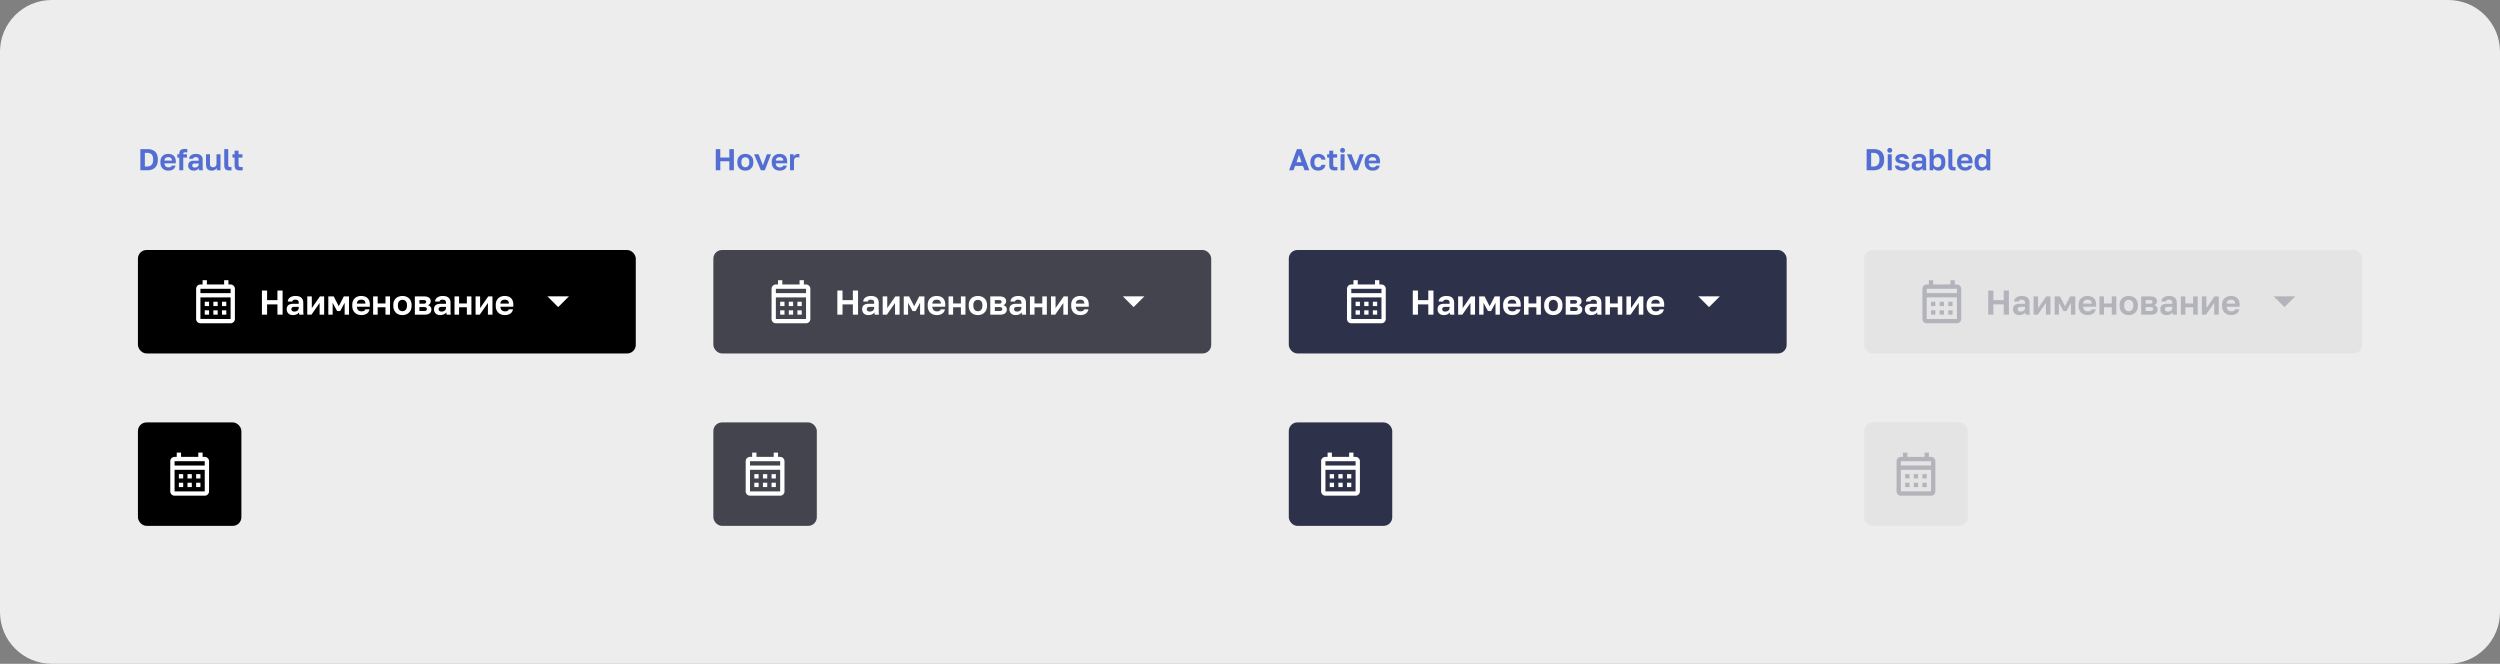 <?xml version="1.0" encoding="UTF-8"?> <svg xmlns="http://www.w3.org/2000/svg" width="1160" height="308" fill="none"><rect width="100%" height="100%" fill="#808080" stroke="none"/><path d="M0 24C0 10.745 10.745 0 24 0h1112c13.25 0 24 10.745 24 24v260c0 13.255-10.75 24-24 24H24c-13.255 0-24-10.745-24-24V24Z" fill="#EDEDED"></path><path d="M65.12 69.2h3.43c.737 0 1.395.103 1.974.308.579.196 1.069.49 1.47.882s.71.882.924 1.47c.215.588.322 1.265.322 2.03v.28c0 .784-.112 1.48-.336 2.086a3.945 3.945 0 0 1-.952 1.512c-.41.401-.915.71-1.512.924-.597.205-1.274.308-2.03.308h-3.29v-9.8Zm3.15 8.064a3.62 3.62 0 0 0 1.064-.154c.336-.112.63-.29.882-.532.261-.243.467-.56.616-.952.15-.392.224-.877.224-1.456v-.28c0-.541-.07-.999-.21-1.372-.14-.383-.331-.69-.574-.924a2.028 2.028 0 0 0-.84-.504 3.3 3.3 0 0 0-1.022-.154h-1.19v6.328h1.05Zm9.87 1.904c-.505 0-.985-.075-1.442-.224a3.399 3.399 0 0 1-1.176-.7 3.38 3.38 0 0 1-.799-1.19c-.195-.485-.293-1.05-.293-1.694v-.28c0-.616.093-1.153.28-1.61.186-.457.443-.835.77-1.134a3.133 3.133 0 0 1 1.133-.686c.43-.159.892-.238 1.386-.238 1.167 0 2.054.308 2.66.924.607.616.91 1.507.91 2.674v.784h-5.25c.01.327.066.611.168.854.103.233.239.425.407.574.167.15.359.261.573.336.225.065.448.098.672.098.477 0 .836-.07 1.079-.21.242-.14.415-.345.517-.616h1.695c-.15.775-.519 1.358-1.107 1.75-.587.392-1.316.588-2.183.588Zm-.07-6.244c-.215 0-.43.028-.644.084a1.567 1.567 0 0 0-.547.266 1.38 1.38 0 0 0-.392.49 1.774 1.774 0 0 0-.167.742h3.458a2.013 2.013 0 0 0-.154-.77 1.15 1.15 0 0 0-.364-.49 1.28 1.28 0 0 0-.532-.252 2.962 2.962 0 0 0-.658-.07Zm5.114.196h-.91v-1.54h.91v-.28c0-.71.196-1.25.588-1.624.401-.373 1.092-.56 2.072-.56.14 0 .313.005.518.014.215 0 .392.01.532.028v1.568a3.505 3.505 0 0 0-.462-.028 7.678 7.678 0 0 0-.448-.014c-.355 0-.602.06-.742.182-.14.121-.21.313-.21.574v.14h1.722v1.54h-1.722V79h-1.848v-5.88Zm6.646 6.048c-.402 0-.756-.056-1.064-.168a2.38 2.38 0 0 1-.784-.49 2.189 2.189 0 0 1-.49-.742 2.576 2.576 0 0 1-.168-.938c0-1.493.886-2.24 2.66-2.24h2.212v-.35c0-.485-.112-.826-.336-1.022-.215-.196-.56-.294-1.036-.294-.42 0-.724.075-.91.224a.771.771 0 0 0-.322.532h-1.848c.018-.317.098-.616.238-.896.149-.28.354-.518.616-.714.27-.205.597-.364.98-.476a4.355 4.355 0 0 1 1.316-.182c.476 0 .905.051 1.288.154.392.103.723.27.994.504.28.224.494.518.644.882.149.364.224.803.224 1.316v2.842c0 .392.004.737.014 1.036.018.29.046.574.084.854H92.42a5.697 5.697 0 0 1-.07-.462v-.49c-.206.299-.518.56-.938.784-.411.224-.938.336-1.582.336Zm.574-1.428c.224 0 .443-.028.658-.084.214-.065.406-.159.574-.28.168-.13.303-.294.406-.49.102-.196.154-.425.154-.686v-.35h-1.862c-.355 0-.635.084-.84.252-.196.159-.294.378-.294.658 0 .299.102.537.308.714.205.177.504.266.896.266Zm7.8 1.428c-.868 0-1.52-.243-1.96-.728-.438-.495-.658-1.255-.658-2.282V71.58h1.848v4.326c0 .56.108.985.322 1.274.224.28.598.42 1.12.42.28 0 .518-.047.714-.14a1.49 1.49 0 0 0 .49-.364c.131-.159.224-.34.28-.546a2.09 2.09 0 0 0 .098-.644V71.58h1.848V79h-1.708v-1.092c-.177.336-.462.63-.854.882-.382.252-.896.378-1.54.378Zm8.299-.084c-.43 0-.798-.037-1.106-.112a1.763 1.763 0 0 1-.77-.42 1.769 1.769 0 0 1-.434-.784c-.094-.336-.14-.751-.14-1.246V69.2h1.848v7.098c0 .476.07.798.21.966.14.168.41.252.812.252h.266l.224-.028v1.554c-.075.019-.21.028-.406.028-.196.01-.364.014-.504.014Zm4.865 0c-.878 0-1.517-.187-1.918-.56-.402-.383-.602-1.017-.602-1.904v-3.5h-.98v-1.54h.98V69.9h1.848v1.68h1.792v1.54h-1.792v3.22c0 .42.074.723.224.91.158.177.448.266.868.266.28 0 .56-.014.84-.042v1.54a9.803 9.803 0 0 1-.56.042c-.187.019-.42.028-.7.028Z" fill="#526ED3"></path><rect x="64" y="116" width="231" height="48" rx="4" fill="#000"></rect><path d="M107 132h-1v-2h-2v2h-8v-2h-2v2h-1c-1.11 0-1.99.9-1.99 2L91 148a2 2 0 0 0 2 2h14c1.1 0 2-.9 2-2v-14c0-1.1-.9-2-2-2Zm0 16H93v-10h14v10Zm0-12H93v-2h14v2Zm-10 6h-2v-2h2v2Zm4 0h-2v-2h2v2Zm4 0h-2v-2h2v2Zm-8 4h-2v-2h2v2Zm4 0h-2v-2h2v2Zm4 0h-2v-2h2v2ZM121.53 134.8h2.4v4.448h4.8V134.8h2.4V146h-2.4v-4.768h-4.8V146h-2.4v-11.2Zm14.38 11.392c-.458 0-.864-.064-1.216-.192a2.729 2.729 0 0 1-.896-.56 2.503 2.503 0 0 1-.56-.848 2.945 2.945 0 0 1-.192-1.072c0-1.707 1.014-2.56 3.04-2.56h2.528v-.4c0-.555-.128-.944-.384-1.168-.245-.224-.64-.336-1.184-.336-.48 0-.826.085-1.04.256a.884.884 0 0 0-.368.608h-2.112c.022-.363.112-.704.272-1.024.171-.32.406-.592.704-.816.31-.235.683-.416 1.12-.544a4.97 4.97 0 0 1 1.504-.208c.544 0 1.035.059 1.472.176.448.117.827.309 1.136.576.32.256.566.592.736 1.008.171.416.256.917.256 1.504v3.248c0 .448.006.843.016 1.184.022.331.054.656.096.976h-1.968a7.117 7.117 0 0 1-.08-.528v-.56c-.234.341-.592.64-1.072.896-.469.256-1.072.384-1.808.384Zm.656-1.632c.256 0 .507-.032.752-.096.246-.075.464-.181.656-.32a1.69 1.69 0 0 0 .464-.56c.118-.224.176-.485.176-.784v-.4h-2.128c-.405 0-.725.096-.96.288-.224.181-.336.432-.336.752 0 .341.118.613.352.816.235.203.576.304 1.024.304Zm6.003-7.04h2.112v5.44l3.776-5.44h1.952V146h-2.112v-5.44l-3.776 5.44h-1.952v-8.48Zm9.766 0h2.496l2.352 4.576 2.352-4.576h2.4V146h-2.016v-5.52l-2.064 3.84h-1.44l-2.064-3.84V146h-2.016v-8.48Zm15.356 8.672a5.263 5.263 0 0 1-1.648-.256 3.878 3.878 0 0 1-1.344-.8 3.865 3.865 0 0 1-.912-1.36c-.224-.555-.336-1.2-.336-1.936v-.32c0-.704.106-1.317.32-1.84.213-.523.506-.955.88-1.296a3.582 3.582 0 0 1 1.296-.784 4.536 4.536 0 0 1 1.584-.272c1.333 0 2.346.352 3.04 1.056.693.704 1.04 1.723 1.04 3.056v.896h-6c.01.373.074.699.192.976.117.267.272.485.464.656.192.171.41.299.656.384.256.075.512.112.768.112.544 0 .954-.08 1.232-.24.277-.16.474-.395.592-.704h1.936c-.171.885-.592 1.552-1.264 2-.672.448-1.504.672-2.496.672Zm-.08-7.136a2.9 2.9 0 0 0-.736.096 1.78 1.78 0 0 0-.624.304 1.567 1.567 0 0 0-.448.56 2.008 2.008 0 0 0-.192.848h3.952c-.011-.352-.07-.645-.176-.88a1.315 1.315 0 0 0-.416-.56 1.46 1.46 0 0 0-.608-.288 3.414 3.414 0 0 0-.752-.08Zm5.521-1.536h2.112v3.28h3.616v-3.28h2.112V146h-2.112v-3.44h-3.616V146h-2.112v-8.48Zm13.606 8.672a5.263 5.263 0 0 1-1.648-.256 3.753 3.753 0 0 1-1.344-.816 3.865 3.865 0 0 1-.912-1.36c-.224-.544-.336-1.184-.336-1.92v-.32c0-.693.112-1.301.336-1.824.224-.523.528-.96.912-1.312a3.695 3.695 0 0 1 1.344-.784 4.998 4.998 0 0 1 1.648-.272c.576 0 1.12.091 1.632.272.512.171.96.432 1.344.784.394.352.704.789.928 1.312.224.523.335 1.131.335 1.824v.32c0 .725-.111 1.36-.335 1.904a3.77 3.77 0 0 1-.928 1.36 3.753 3.753 0 0 1-1.344.816 4.86 4.86 0 0 1-1.632.272Zm0-1.792c.597 0 1.093-.213 1.488-.64.405-.427.608-1.067.608-1.92v-.32c0-.779-.203-1.371-.608-1.776-.395-.416-.891-.624-1.488-.624-.608 0-1.11.208-1.504.624-.395.405-.592.997-.592 1.776v.32c0 .864.197 1.509.592 1.936.394.416.896.624 1.504.624Zm5.753-6.88h4.256c.544 0 1.008.059 1.392.176.395.107.72.261.976.464s.443.443.56.72c.118.277.176.581.176.912 0 .395-.122.768-.368 1.12-.234.341-.56.571-.976.688.523.128.928.373 1.216.736.299.352.448.768.448 1.248 0 .736-.256 1.323-.768 1.76-.512.437-1.29.656-2.336.656h-4.576v-8.48Zm4.16 6.784c.48 0 .832-.069 1.056-.208.235-.149.352-.384.352-.704 0-.32-.112-.549-.336-.688-.213-.149-.57-.224-1.072-.224h-2.048v1.824h2.048Zm-.208-3.392c.491 0 .827-.069 1.008-.208.192-.139.288-.352.288-.64 0-.277-.096-.485-.288-.624-.192-.149-.528-.224-1.008-.224h-1.84v1.696h1.84Zm7.795 5.28c-.458 0-.864-.064-1.216-.192a2.729 2.729 0 0 1-.896-.56 2.503 2.503 0 0 1-.56-.848 2.945 2.945 0 0 1-.192-1.072c0-1.707 1.014-2.56 3.04-2.56h2.528v-.4c0-.555-.128-.944-.384-1.168-.245-.224-.64-.336-1.184-.336-.48 0-.826.085-1.04.256a.884.884 0 0 0-.368.608h-2.112c.022-.363.112-.704.272-1.024.171-.32.406-.592.704-.816.31-.235.683-.416 1.12-.544a4.97 4.97 0 0 1 1.504-.208c.544 0 1.035.059 1.472.176.448.117.827.309 1.136.576.32.256.566.592.736 1.008.171.416.256.917.256 1.504v3.248c0 .448.006.843.016 1.184.022.331.054.656.096.976h-1.968a7.117 7.117 0 0 1-.08-.528v-.56c-.234.341-.592.64-1.072.896-.469.256-1.072.384-1.808.384Zm.656-1.632c.256 0 .507-.032.752-.096.246-.075.464-.181.656-.32a1.69 1.69 0 0 0 .464-.56c.118-.224.176-.485.176-.784v-.4h-2.128c-.405 0-.725.096-.96.288-.224.181-.336.432-.336.752 0 .341.118.613.352.816.235.203.576.304 1.024.304Zm6.004-7.04h2.112v3.28h3.616v-3.28h2.112V146h-2.112v-3.44h-3.616V146h-2.112v-8.48Zm9.765 0h2.112v5.44l3.776-5.44h1.952V146h-2.112v-5.44l-3.776 5.44h-1.952v-8.48Zm13.606 8.672a5.263 5.263 0 0 1-1.648-.256 3.878 3.878 0 0 1-1.344-.8 3.865 3.865 0 0 1-.912-1.36c-.224-.555-.336-1.2-.336-1.936v-.32c0-.704.106-1.317.32-1.84.213-.523.506-.955.88-1.296a3.582 3.582 0 0 1 1.296-.784 4.536 4.536 0 0 1 1.584-.272c1.333 0 2.346.352 3.04 1.056.693.704 1.04 1.723 1.04 3.056v.896h-6c.01.373.074.699.192.976.117.267.272.485.464.656.192.171.41.299.656.384.256.075.512.112.768.112.544 0 .954-.08 1.232-.24.277-.16.474-.395.592-.704h1.936c-.171.885-.592 1.552-1.264 2-.672.448-1.504.672-2.496.672Zm-.08-7.136a2.9 2.9 0 0 0-.736.096 1.78 1.78 0 0 0-.624.304 1.567 1.567 0 0 0-.448.56 2.008 2.008 0 0 0-.192.848h3.952c-.011-.352-.07-.645-.176-.88a1.315 1.315 0 0 0-.416-.56 1.46 1.46 0 0 0-.608-.288 3.414 3.414 0 0 0-.752-.08ZM254 137.5l5 5 5-5h-10Z" fill="#fff"></path><rect x="64" y="196" width="48" height="48" rx="4" fill="#000"></rect><path d="M95 212h-1v-2h-2v2h-8v-2h-2v2h-1c-1.11 0-1.99.9-1.99 2L79 228a2 2 0 0 0 2 2h14c1.1 0 2-.9 2-2v-14c0-1.1-.9-2-2-2Zm0 16H81v-10h14v10Zm0-12H81v-2h14v2Zm-10 6h-2v-2h2v2Zm4 0h-2v-2h2v2Zm4 0h-2v-2h2v2Zm-8 4h-2v-2h2v2Zm4 0h-2v-2h2v2Zm4 0h-2v-2h2v2Z" fill="#fff"></path><path d="M332.12 69.2h2.1v3.892h4.2V69.2h2.1V79h-2.1v-4.172h-4.2V79h-2.1v-9.8Zm13.717 9.968c-.504 0-.985-.075-1.442-.224a3.293 3.293 0 0 1-1.176-.714 3.38 3.38 0 0 1-.798-1.19c-.196-.476-.294-1.036-.294-1.68v-.28c0-.607.098-1.139.294-1.596a3.29 3.29 0 0 1 .798-1.148 3.229 3.229 0 0 1 1.176-.686 4.366 4.366 0 0 1 1.442-.238c.504 0 .98.08 1.428.238.448.15.84.378 1.176.686.345.308.616.69.812 1.148.196.457.294.99.294 1.596v.28c0 .635-.098 1.19-.294 1.666a3.293 3.293 0 0 1-.812 1.19 3.293 3.293 0 0 1-1.176.714 4.245 4.245 0 0 1-1.428.238Zm0-1.568a1.7 1.7 0 0 0 1.302-.56c.354-.373.532-.933.532-1.68v-.28c0-.681-.178-1.2-.532-1.554a1.721 1.721 0 0 0-1.302-.546c-.532 0-.971.182-1.316.546-.346.355-.518.873-.518 1.554v.28c0 .756.172 1.32.518 1.694.345.364.784.546 1.316.546Zm4.061-6.02h2.072l2.016 5.11 1.848-5.11h1.904L354.882 79h-1.848l-3.136-7.42Zm11.907 7.588a4.62 4.62 0 0 1-1.442-.224 3.399 3.399 0 0 1-1.176-.7 3.38 3.38 0 0 1-.798-1.19c-.196-.485-.294-1.05-.294-1.694v-.28c0-.616.094-1.153.28-1.61.187-.457.444-.835.77-1.134a3.14 3.14 0 0 1 1.134-.686c.43-.159.892-.238 1.386-.238 1.167 0 2.054.308 2.66.924.607.616.91 1.507.91 2.674v.784h-5.25c.01.327.066.611.168.854.103.233.238.425.406.574.168.15.36.261.574.336.224.065.448.098.672.098.476 0 .836-.07 1.078-.21a1.16 1.16 0 0 0 .518-.616h1.694c-.149.775-.518 1.358-1.106 1.75-.588.392-1.316.588-2.184.588Zm-.07-6.244c-.214 0-.429.028-.644.084a1.574 1.574 0 0 0-.546.266 1.392 1.392 0 0 0-.392.49 1.796 1.796 0 0 0-.168.742h3.458a1.993 1.993 0 0 0-.154-.77 1.146 1.146 0 0 0-.364-.49 1.274 1.274 0 0 0-.532-.252 2.955 2.955 0 0 0-.658-.07Zm4.832-1.344h1.708v1.092a1.93 1.93 0 0 1 .28-.448 1.79 1.79 0 0 1 .434-.406c.168-.121.35-.22.546-.294a1.95 1.95 0 0 1 .672-.112c.177 0 .326.01.448.028.13.019.214.037.252.056v1.638a2.019 2.019 0 0 0-.364-.098 2.328 2.328 0 0 0-.574-.056c-.28 0-.518.047-.714.14-.196.093-.36.22-.49.378-.122.15-.21.327-.266.532-.056.205-.084.42-.084.644V79h-1.848v-7.42Z" fill="#526ED3"></path><rect x="331" y="116" width="231" height="48" rx="4" fill="#43444E"></rect><path d="M374 132h-1v-2h-2v2h-8v-2h-2v2h-1c-1.11 0-1.99.9-1.99 2l-.01 14a2 2 0 0 0 2 2h14c1.1 0 2-.9 2-2v-14c0-1.1-.9-2-2-2Zm0 16h-14v-10h14v10Zm0-12h-14v-2h14v2Zm-10 6h-2v-2h2v2Zm4 0h-2v-2h2v2Zm4 0h-2v-2h2v2Zm-8 4h-2v-2h2v2Zm4 0h-2v-2h2v2Zm4 0h-2v-2h2v2ZM388.53 134.8h2.4v4.448h4.8V134.8h2.4V146h-2.4v-4.768h-4.8V146h-2.4v-11.2Zm14.38 11.392c-.458 0-.864-.064-1.216-.192a2.729 2.729 0 0 1-.896-.56 2.503 2.503 0 0 1-.56-.848 2.945 2.945 0 0 1-.192-1.072c0-1.707 1.014-2.56 3.04-2.56h2.528v-.4c0-.555-.128-.944-.384-1.168-.245-.224-.64-.336-1.184-.336-.48 0-.826.085-1.04.256a.884.884 0 0 0-.368.608h-2.112c.022-.363.112-.704.272-1.024.171-.32.406-.592.704-.816.31-.235.683-.416 1.12-.544a4.97 4.97 0 0 1 1.504-.208c.544 0 1.035.059 1.472.176.448.117.827.309 1.136.576.32.256.566.592.736 1.008.171.416.256.917.256 1.504v3.248c0 .448.006.843.016 1.184.022.331.054.656.096.976h-1.968a7.117 7.117 0 0 1-.08-.528v-.56c-.234.341-.592.64-1.072.896-.469.256-1.072.384-1.808.384Zm.656-1.632c.256 0 .507-.032.752-.096.246-.075.464-.181.656-.32a1.69 1.69 0 0 0 .464-.56c.118-.224.176-.485.176-.784v-.4h-2.128c-.405 0-.725.096-.96.288-.224.181-.336.432-.336.752 0 .341.118.613.352.816.235.203.576.304 1.024.304Zm6.003-7.04h2.112v5.44l3.776-5.44h1.952V146h-2.112v-5.44l-3.776 5.44h-1.952v-8.48Zm9.766 0h2.496l2.352 4.576 2.352-4.576h2.4V146h-2.016v-5.52l-2.064 3.84h-1.44l-2.064-3.84V146h-2.016v-8.48Zm15.356 8.672a5.263 5.263 0 0 1-1.648-.256 3.878 3.878 0 0 1-1.344-.8 3.865 3.865 0 0 1-.912-1.36c-.224-.555-.336-1.2-.336-1.936v-.32c0-.704.106-1.317.32-1.84.213-.523.506-.955.88-1.296a3.582 3.582 0 0 1 1.296-.784 4.536 4.536 0 0 1 1.584-.272c1.333 0 2.346.352 3.04 1.056.693.704 1.04 1.723 1.04 3.056v.896h-6c.01.373.074.699.192.976.117.267.272.485.464.656.192.171.41.299.656.384.256.075.512.112.768.112.544 0 .954-.08 1.232-.24.277-.16.474-.395.592-.704h1.936c-.171.885-.592 1.552-1.264 2-.672.448-1.504.672-2.496.672Zm-.08-7.136a2.9 2.9 0 0 0-.736.096 1.78 1.78 0 0 0-.624.304 1.567 1.567 0 0 0-.448.56 2.008 2.008 0 0 0-.192.848h3.952c-.011-.352-.07-.645-.176-.88a1.315 1.315 0 0 0-.416-.56 1.46 1.46 0 0 0-.608-.288 3.414 3.414 0 0 0-.752-.08Zm5.521-1.536h2.112v3.28h3.616v-3.28h2.112V146h-2.112v-3.44h-3.616V146h-2.112v-8.48Zm13.606 8.672a5.263 5.263 0 0 1-1.648-.256 3.753 3.753 0 0 1-1.344-.816 3.865 3.865 0 0 1-.912-1.36c-.224-.544-.336-1.184-.336-1.92v-.32c0-.693.112-1.301.336-1.824.224-.523.528-.96.912-1.312a3.695 3.695 0 0 1 1.344-.784 4.998 4.998 0 0 1 1.648-.272c.576 0 1.12.091 1.632.272.512.171.96.432 1.344.784.394.352.704.789.928 1.312.224.523.335 1.131.335 1.824v.32c0 .725-.111 1.36-.335 1.904a3.77 3.77 0 0 1-.928 1.36 3.753 3.753 0 0 1-1.344.816 4.86 4.86 0 0 1-1.632.272Zm0-1.792c.597 0 1.093-.213 1.488-.64.405-.427.608-1.067.608-1.92v-.32c0-.779-.203-1.371-.608-1.776-.395-.416-.891-.624-1.488-.624-.608 0-1.11.208-1.504.624-.395.405-.592.997-.592 1.776v.32c0 .864.197 1.509.592 1.936.394.416.896.624 1.504.624Zm5.753-6.88h4.256c.544 0 1.008.059 1.392.176.395.107.72.261.976.464s.443.443.56.72c.118.277.176.581.176.912 0 .395-.122.768-.368 1.12-.234.341-.56.571-.976.688.523.128.928.373 1.216.736.299.352.448.768.448 1.248 0 .736-.256 1.323-.768 1.76-.512.437-1.29.656-2.336.656h-4.576v-8.48Zm4.16 6.784c.48 0 .832-.069 1.056-.208.235-.149.352-.384.352-.704 0-.32-.112-.549-.336-.688-.213-.149-.57-.224-1.072-.224h-2.048v1.824h2.048Zm-.208-3.392c.491 0 .827-.069 1.008-.208.192-.139.288-.352.288-.64 0-.277-.096-.485-.288-.624-.192-.149-.528-.224-1.008-.224h-1.84v1.696h1.84Zm7.795 5.28c-.458 0-.864-.064-1.216-.192a2.729 2.729 0 0 1-.896-.56 2.503 2.503 0 0 1-.56-.848 2.945 2.945 0 0 1-.192-1.072c0-1.707 1.014-2.56 3.04-2.56h2.528v-.4c0-.555-.128-.944-.384-1.168-.245-.224-.64-.336-1.184-.336-.48 0-.826.085-1.04.256a.884.884 0 0 0-.368.608h-2.112c.022-.363.112-.704.272-1.024.171-.32.406-.592.704-.816.31-.235.683-.416 1.12-.544a4.97 4.97 0 0 1 1.504-.208c.544 0 1.035.059 1.472.176.448.117.827.309 1.136.576.32.256.566.592.736 1.008.171.416.256.917.256 1.504v3.248c0 .448.006.843.016 1.184.022.331.054.656.096.976h-1.968a7.117 7.117 0 0 1-.08-.528v-.56c-.234.341-.592.64-1.072.896-.469.256-1.072.384-1.808.384Zm.656-1.632c.256 0 .507-.032.752-.096.246-.075.464-.181.656-.32a1.69 1.69 0 0 0 .464-.56c.118-.224.176-.485.176-.784v-.4h-2.128c-.405 0-.725.096-.96.288-.224.181-.336.432-.336.752 0 .341.118.613.352.816.235.203.576.304 1.024.304Zm6.004-7.04h2.112v3.28h3.616v-3.28h2.112V146h-2.112v-3.44h-3.616V146h-2.112v-8.48Zm9.765 0h2.112v5.44l3.776-5.44h1.952V146h-2.112v-5.44l-3.776 5.44h-1.952v-8.48Zm13.606 8.672a5.263 5.263 0 0 1-1.648-.256 3.878 3.878 0 0 1-1.344-.8 3.865 3.865 0 0 1-.912-1.36c-.224-.555-.336-1.2-.336-1.936v-.32c0-.704.106-1.317.32-1.84.213-.523.506-.955.88-1.296a3.582 3.582 0 0 1 1.296-.784 4.536 4.536 0 0 1 1.584-.272c1.333 0 2.346.352 3.04 1.056.693.704 1.04 1.723 1.04 3.056v.896h-6c.01.373.074.699.192.976.117.267.272.485.464.656.192.171.41.299.656.384.256.075.512.112.768.112.544 0 .954-.08 1.232-.24.277-.16.474-.395.592-.704h1.936c-.171.885-.592 1.552-1.264 2-.672.448-1.504.672-2.496.672Zm-.08-7.136a2.9 2.9 0 0 0-.736.096 1.78 1.78 0 0 0-.624.304 1.567 1.567 0 0 0-.448.56 2.008 2.008 0 0 0-.192.848h3.952c-.011-.352-.07-.645-.176-.88a1.315 1.315 0 0 0-.416-.56 1.46 1.46 0 0 0-.608-.288 3.414 3.414 0 0 0-.752-.08ZM521 137.5l5 5 5-5h-10Z" fill="#fff"></path><rect x="331" y="196" width="48" height="48" rx="4" fill="#43444E"></rect><path d="M362 212h-1v-2h-2v2h-8v-2h-2v2h-1c-1.11 0-1.99.9-1.99 2l-.01 14a2 2 0 0 0 2 2h14c1.1 0 2-.9 2-2v-14c0-1.1-.9-2-2-2Zm0 16h-14v-10h14v10Zm0-12h-14v-2h14v2Zm-10 6h-2v-2h2v2Zm4 0h-2v-2h2v2Zm4 0h-2v-2h2v2Zm-8 4h-2v-2h2v2Zm4 0h-2v-2h2v2Zm4 0h-2v-2h2v2Z" fill="#fff"></path><path d="M604.552 76.998h-3.626L600.184 79h-2.044l3.64-9.8h2.1l3.64 9.8h-2.212l-.756-2.002Zm-2.982-1.736h2.352l-1.176-3.402-1.176 3.402Zm10.089 3.906c-.513 0-.994-.08-1.442-.238a3.188 3.188 0 0 1-1.148-.714 3.335 3.335 0 0 1-.77-1.19c-.186-.476-.28-1.031-.28-1.666v-.28c0-.597.098-1.125.294-1.582.196-.457.458-.84.784-1.148a3.432 3.432 0 0 1 1.162-.7 4.088 4.088 0 0 1 1.4-.238c.523 0 .985.07 1.386.21.411.14.756.331 1.036.574.28.243.5.527.658.854.159.327.252.677.28 1.05h-1.876c-.074-.345-.228-.616-.462-.812-.224-.205-.564-.308-1.022-.308a1.87 1.87 0 0 0-.686.126 1.612 1.612 0 0 0-.56.392 1.83 1.83 0 0 0-.378.644c-.093.261-.14.574-.14.938v.28c0 .392.042.733.126 1.022.094.28.22.513.378.7.159.177.346.308.56.392.215.084.448.126.7.126.364 0 .677-.093.938-.28.271-.196.453-.476.546-.84h1.876c-.046.41-.163.784-.35 1.12a2.669 2.669 0 0 1-.714.84c-.289.233-.63.415-1.022.546a4.287 4.287 0 0 1-1.274.182Zm7.636-.084c-.877 0-1.516-.187-1.918-.56-.401-.383-.602-1.017-.602-1.904v-3.5h-.98v-1.54h.98V69.9h1.848v1.68h1.792v1.54h-1.792v3.22c0 .42.075.723.224.91.159.177.448.266.868.266.28 0 .56-.014.84-.042v1.54a9.734 9.734 0 0 1-.56.042c-.186.019-.42.028-.7.028Zm2.736-7.504h1.848V79h-1.848v-7.42Zm.924-.7c-.327 0-.598-.103-.812-.308a1.125 1.125 0 0 1-.308-.812c0-.327.102-.593.308-.798a1.1 1.1 0 0 1 .812-.322c.326 0 .592.107.798.322.214.205.322.471.322.798 0 .327-.108.597-.322.812-.206.205-.472.308-.798.308Zm2.05.7h2.072l2.016 5.11 1.848-5.11h1.904L629.989 79h-1.848l-3.136-7.42Zm11.908 7.588c-.504 0-.985-.075-1.442-.224a3.399 3.399 0 0 1-1.176-.7 3.38 3.38 0 0 1-.798-1.19c-.196-.485-.294-1.05-.294-1.694v-.28c0-.616.093-1.153.28-1.61.187-.457.443-.835.77-1.134a3.14 3.14 0 0 1 1.134-.686 3.964 3.964 0 0 1 1.386-.238c1.167 0 2.053.308 2.66.924.607.616.91 1.507.91 2.674v.784h-5.25c.009.327.065.611.168.854.103.233.238.425.406.574.168.15.359.261.574.336.224.065.448.098.672.098.476 0 .835-.07 1.078-.21.243-.14.415-.345.518-.616h1.694c-.149.775-.518 1.358-1.106 1.75-.588.392-1.316.588-2.184.588Zm-.07-6.244c-.215 0-.429.028-.644.084a1.574 1.574 0 0 0-.546.266 1.38 1.38 0 0 0-.392.49 1.765 1.765 0 0 0-.168.742h3.458a2.012 2.012 0 0 0-.154-.77 1.146 1.146 0 0 0-.364-.49 1.28 1.28 0 0 0-.532-.252 2.962 2.962 0 0 0-.658-.07Z" fill="#526ED3"></path><rect x="598" y="116" width="231" height="48" rx="4" fill="#2E314A"></rect><path d="M641 132h-1v-2h-2v2h-8v-2h-2v2h-1c-1.11 0-1.99.9-1.99 2l-.01 14a2 2 0 0 0 2 2h14c1.1 0 2-.9 2-2v-14c0-1.1-.9-2-2-2Zm0 16h-14v-10h14v10Zm0-12h-14v-2h14v2Zm-10 6h-2v-2h2v2Zm4 0h-2v-2h2v2Zm4 0h-2v-2h2v2Zm-8 4h-2v-2h2v2Zm4 0h-2v-2h2v2Zm4 0h-2v-2h2v2ZM655.53 134.8h2.4v4.448h4.8V134.8h2.4V146h-2.4v-4.768h-4.8V146h-2.4v-11.2Zm14.38 11.392c-.458 0-.864-.064-1.216-.192a2.729 2.729 0 0 1-.896-.56 2.503 2.503 0 0 1-.56-.848 2.945 2.945 0 0 1-.192-1.072c0-1.707 1.014-2.56 3.04-2.56h2.528v-.4c0-.555-.128-.944-.384-1.168-.245-.224-.64-.336-1.184-.336-.48 0-.826.085-1.04.256a.884.884 0 0 0-.368.608h-2.112c.022-.363.112-.704.272-1.024.171-.32.406-.592.704-.816.31-.235.683-.416 1.12-.544a4.97 4.97 0 0 1 1.504-.208c.544 0 1.035.059 1.472.176.448.117.827.309 1.136.576.32.256.566.592.736 1.008.171.416.256.917.256 1.504v3.248c0 .448.006.843.016 1.184.022.331.054.656.096.976h-1.968a7.117 7.117 0 0 1-.08-.528v-.56c-.234.341-.592.64-1.072.896-.469.256-1.072.384-1.808.384Zm.656-1.632c.256 0 .507-.032.752-.096.246-.075.464-.181.656-.32a1.69 1.69 0 0 0 .464-.56c.118-.224.176-.485.176-.784v-.4h-2.128c-.405 0-.725.096-.96.288-.224.181-.336.432-.336.752 0 .341.118.613.352.816.235.203.576.304 1.024.304Zm6.003-7.04h2.112v5.44l3.776-5.44h1.952V146h-2.112v-5.44l-3.776 5.44h-1.952v-8.48Zm9.766 0h2.496l2.352 4.576 2.352-4.576h2.4V146h-2.016v-5.52l-2.064 3.84h-1.44l-2.064-3.84V146h-2.016v-8.48Zm15.356 8.672a5.263 5.263 0 0 1-1.648-.256 3.878 3.878 0 0 1-1.344-.8 3.865 3.865 0 0 1-.912-1.36c-.224-.555-.336-1.2-.336-1.936v-.32c0-.704.106-1.317.32-1.84.213-.523.506-.955.88-1.296a3.582 3.582 0 0 1 1.296-.784 4.536 4.536 0 0 1 1.584-.272c1.333 0 2.346.352 3.04 1.056.693.704 1.04 1.723 1.04 3.056v.896h-6c.01.373.074.699.192.976.117.267.272.485.464.656.192.171.41.299.656.384.256.075.512.112.768.112.544 0 .954-.08 1.232-.24.277-.16.474-.395.592-.704h1.936c-.171.885-.592 1.552-1.264 2-.672.448-1.504.672-2.496.672Zm-.08-7.136a2.9 2.9 0 0 0-.736.096 1.78 1.78 0 0 0-.624.304 1.567 1.567 0 0 0-.448.56 2.008 2.008 0 0 0-.192.848h3.952c-.011-.352-.07-.645-.176-.88a1.315 1.315 0 0 0-.416-.56 1.46 1.46 0 0 0-.608-.288 3.414 3.414 0 0 0-.752-.08Zm5.521-1.536h2.112v3.28h3.616v-3.28h2.112V146h-2.112v-3.44h-3.616V146h-2.112v-8.48Zm13.606 8.672a5.263 5.263 0 0 1-1.648-.256 3.753 3.753 0 0 1-1.344-.816 3.865 3.865 0 0 1-.912-1.36c-.224-.544-.336-1.184-.336-1.92v-.32c0-.693.112-1.301.336-1.824.224-.523.528-.96.912-1.312a3.695 3.695 0 0 1 1.344-.784 4.998 4.998 0 0 1 1.648-.272c.576 0 1.12.091 1.632.272.512.171.96.432 1.344.784.394.352.704.789.928 1.312.224.523.335 1.131.335 1.824v.32c0 .725-.111 1.36-.335 1.904a3.77 3.77 0 0 1-.928 1.36 3.753 3.753 0 0 1-1.344.816 4.86 4.86 0 0 1-1.632.272Zm0-1.792c.597 0 1.093-.213 1.488-.64.405-.427.608-1.067.608-1.92v-.32c0-.779-.203-1.371-.608-1.776-.395-.416-.891-.624-1.488-.624-.608 0-1.11.208-1.504.624-.395.405-.592.997-.592 1.776v.32c0 .864.197 1.509.592 1.936.394.416.896.624 1.504.624Zm5.753-6.88h4.256c.544 0 1.008.059 1.392.176.395.107.72.261.976.464s.443.443.56.72c.118.277.176.581.176.912 0 .395-.122.768-.368 1.12-.234.341-.56.571-.976.688.523.128.928.373 1.216.736.299.352.448.768.448 1.248 0 .736-.256 1.323-.768 1.76-.512.437-1.29.656-2.336.656h-4.576v-8.48Zm4.16 6.784c.48 0 .832-.069 1.056-.208.235-.149.352-.384.352-.704 0-.32-.112-.549-.336-.688-.213-.149-.57-.224-1.072-.224h-2.048v1.824h2.048Zm-.208-3.392c.491 0 .827-.069 1.008-.208.192-.139.288-.352.288-.64 0-.277-.096-.485-.288-.624-.192-.149-.528-.224-1.008-.224h-1.84v1.696h1.84Zm7.795 5.28c-.458 0-.864-.064-1.216-.192a2.729 2.729 0 0 1-.896-.56 2.503 2.503 0 0 1-.56-.848 2.945 2.945 0 0 1-.192-1.072c0-1.707 1.014-2.56 3.04-2.56h2.528v-.4c0-.555-.128-.944-.384-1.168-.245-.224-.64-.336-1.184-.336-.48 0-.826.085-1.04.256a.884.884 0 0 0-.368.608h-2.112c.022-.363.112-.704.272-1.024.171-.32.406-.592.704-.816.31-.235.683-.416 1.12-.544a4.97 4.97 0 0 1 1.504-.208c.544 0 1.035.059 1.472.176.448.117.827.309 1.136.576.32.256.566.592.736 1.008.171.416.256.917.256 1.504v3.248c0 .448.006.843.016 1.184.022.331.054.656.096.976h-1.968a7.117 7.117 0 0 1-.08-.528v-.56c-.234.341-.592.64-1.072.896-.469.256-1.072.384-1.808.384Zm.656-1.632c.256 0 .507-.032.752-.096.246-.075.464-.181.656-.32a1.69 1.69 0 0 0 .464-.56c.118-.224.176-.485.176-.784v-.4h-2.128c-.405 0-.725.096-.96.288-.224.181-.336.432-.336.752 0 .341.118.613.352.816.235.203.576.304 1.024.304Zm6.004-7.04h2.112v3.28h3.616v-3.28h2.112V146h-2.112v-3.44h-3.616V146h-2.112v-8.48Zm9.765 0h2.112v5.44l3.776-5.44h1.952V146h-2.112v-5.44l-3.776 5.44h-1.952v-8.48Zm13.606 8.672a5.263 5.263 0 0 1-1.648-.256 3.878 3.878 0 0 1-1.344-.8 3.865 3.865 0 0 1-.912-1.36c-.224-.555-.336-1.2-.336-1.936v-.32c0-.704.106-1.317.32-1.84.213-.523.506-.955.88-1.296a3.582 3.582 0 0 1 1.296-.784 4.536 4.536 0 0 1 1.584-.272c1.333 0 2.346.352 3.04 1.056.693.704 1.04 1.723 1.04 3.056v.896h-6c.01.373.074.699.192.976.117.267.272.485.464.656.192.171.41.299.656.384.256.075.512.112.768.112.544 0 .954-.08 1.232-.24.277-.16.474-.395.592-.704h1.936c-.171.885-.592 1.552-1.264 2-.672.448-1.504.672-2.496.672Zm-.08-7.136a2.9 2.9 0 0 0-.736.096 1.78 1.78 0 0 0-.624.304 1.567 1.567 0 0 0-.448.56 2.008 2.008 0 0 0-.192.848h3.952c-.011-.352-.07-.645-.176-.88a1.315 1.315 0 0 0-.416-.56 1.46 1.46 0 0 0-.608-.288 3.414 3.414 0 0 0-.752-.08ZM788 137.5l5 5 5-5h-10Z" fill="#fff"></path><rect x="598" y="196" width="48" height="48" rx="4" fill="#2E314A"></rect><path d="M629 212h-1v-2h-2v2h-8v-2h-2v2h-1c-1.11 0-1.99.9-1.99 2l-.01 14a2 2 0 0 0 2 2h14c1.1 0 2-.9 2-2v-14c0-1.1-.9-2-2-2Zm0 16h-14v-10h14v10Zm0-12h-14v-2h14v2Zm-10 6h-2v-2h2v2Zm4 0h-2v-2h2v2Zm4 0h-2v-2h2v2Zm-8 4h-2v-2h2v2Zm4 0h-2v-2h2v2Zm4 0h-2v-2h2v2Z" fill="#fff"></path><path d="M866.12 69.2h3.43c.737 0 1.395.103 1.974.308a3.82 3.82 0 0 1 1.47.882c.401.392.709.882.924 1.47.215.588.322 1.265.322 2.03v.28c0 .784-.112 1.48-.336 2.086a3.949 3.949 0 0 1-.952 1.512 4.13 4.13 0 0 1-1.512.924c-.597.205-1.274.308-2.03.308h-3.29v-9.8Zm3.15 8.064c.373 0 .728-.051 1.064-.154.336-.112.63-.29.882-.532.261-.243.467-.56.616-.952.149-.392.224-.877.224-1.456v-.28c0-.541-.07-.999-.21-1.372-.14-.383-.331-.69-.574-.924a2.025 2.025 0 0 0-.84-.504 3.299 3.299 0 0 0-1.022-.154h-1.19v6.328h1.05Zm6.649-5.684h1.848V79h-1.848v-7.42Zm.924-.7a1.13 1.13 0 0 1-.812-.308 1.13 1.13 0 0 1-.308-.812c0-.327.103-.593.308-.798.215-.215.486-.322.812-.322.327 0 .593.107.798.322.215.205.322.471.322.798a1.1 1.1 0 0 1-.322.812c-.205.205-.471.308-.798.308Zm5.761 8.288c-.607 0-1.12-.065-1.54-.196-.411-.13-.747-.303-1.008-.518a2.187 2.187 0 0 1-.574-.742 2.626 2.626 0 0 1-.238-.882h1.848c.047.243.191.443.434.602.243.15.602.224 1.078.224.541 0 .929-.075 1.162-.224.233-.15.35-.34.35-.574a.543.543 0 0 0-.084-.308.732.732 0 0 0-.294-.252 2.136 2.136 0 0 0-.546-.196 11.658 11.658 0 0 0-.882-.168 7.628 7.628 0 0 1-1.12-.238 3.269 3.269 0 0 1-.91-.42 2.023 2.023 0 0 1-.602-.658c-.149-.27-.224-.597-.224-.98 0-.308.07-.597.21-.868.14-.27.345-.504.616-.7.271-.205.602-.364.994-.476a4.493 4.493 0 0 1 1.33-.182c.532 0 .985.065 1.358.196.383.13.695.308.938.532.243.215.425.462.546.742.121.28.201.57.238.868h-1.848a1.033 1.033 0 0 0-.434-.616c-.215-.14-.481-.21-.798-.21-.467 0-.803.075-1.008.224-.196.14-.294.317-.294.532 0 .112.023.21.07.294a.607.607 0 0 0 .252.224c.131.065.303.126.518.182.224.047.504.093.84.14.42.056.807.14 1.162.252.364.103.681.243.952.42.271.177.481.401.63.672.159.27.238.593.238.966 0 .336-.07.649-.21.938-.14.28-.35.527-.63.742-.28.205-.63.369-1.05.49-.42.112-.91.168-1.47.168Zm6.913 0c-.401 0-.756-.056-1.064-.168a2.385 2.385 0 0 1-.784-.49 2.199 2.199 0 0 1-.49-.742 2.576 2.576 0 0 1-.168-.938c0-1.493.887-2.24 2.66-2.24h2.212v-.35c0-.485-.112-.826-.336-1.022-.214-.196-.56-.294-1.036-.294-.42 0-.723.075-.91.224a.774.774 0 0 0-.322.532h-1.848c.019-.317.098-.616.238-.896.15-.28.355-.518.616-.714.271-.205.598-.364.98-.476a4.36 4.36 0 0 1 1.316-.182c.476 0 .906.051 1.288.154.392.103.724.27.994.504.28.224.495.518.644.882.15.364.224.803.224 1.316v2.842c0 .392.005.737.014 1.036.019.29.047.574.084.854h-1.722a6.244 6.244 0 0 1-.07-.462v-.49c-.205.299-.518.56-.938.784-.41.224-.938.336-1.582.336Zm.574-1.428c.224 0 .444-.028.658-.084a1.93 1.93 0 0 0 .574-.28c.168-.13.304-.294.406-.49.103-.196.154-.425.154-.686v-.35h-1.862c-.354 0-.634.084-.84.252-.196.159-.294.378-.294.658 0 .299.103.537.308.714.206.177.504.266.896.266Zm9.383 1.428c-.616 0-1.125-.126-1.526-.378s-.695-.546-.882-.882V79h-1.722v-9.8h1.848v3.402a2.75 2.75 0 0 1 .938-.854 2.66 2.66 0 0 1 1.344-.336c.989 0 1.759.308 2.31.924.56.607.84 1.521.84 2.744v.28c0 1.279-.285 2.235-.854 2.87-.56.625-1.325.938-2.296.938Zm-.434-1.568c.485 0 .891-.182 1.218-.546.327-.373.49-.938.49-1.694v-.28c0-.7-.159-1.223-.476-1.568-.317-.355-.728-.532-1.232-.532-.532 0-.975.154-1.33.462-.345.299-.518.751-.518 1.358v.84c0 .663.168 1.157.504 1.484.345.317.793.476 1.344.476Zm7.437 1.484a4.75 4.75 0 0 1-1.106-.112 1.768 1.768 0 0 1-.77-.42c-.196-.196-.34-.457-.434-.784-.093-.336-.14-.751-.14-1.246V69.2h1.848v7.098c0 .476.07.798.21.966.14.168.411.252.812.252h.266l.224-.028v1.554c-.074.019-.21.028-.406.028-.196.01-.364.014-.504.014Zm5.325.084c-.504 0-.985-.075-1.442-.224a3.399 3.399 0 0 1-1.176-.7 3.38 3.38 0 0 1-.798-1.19c-.196-.485-.294-1.05-.294-1.694v-.28c0-.616.093-1.153.28-1.61a3.08 3.08 0 0 1 .77-1.134 3.123 3.123 0 0 1 1.134-.686 3.964 3.964 0 0 1 1.386-.238c1.166 0 2.053.308 2.66.924.606.616.91 1.507.91 2.674v.784h-5.25c.009.327.065.611.168.854a1.627 1.627 0 0 0 .98.91c.224.065.448.098.672.098.476 0 .835-.07 1.078-.21a1.17 1.17 0 0 0 .518-.616h1.694c-.15.775-.518 1.358-1.106 1.75-.588.392-1.316.588-2.184.588Zm-.07-6.244c-.215 0-.43.028-.644.084a1.557 1.557 0 0 0-.546.266 1.37 1.37 0 0 0-.392.49 1.765 1.765 0 0 0-.168.742h3.458a2.03 2.03 0 0 0-.154-.77 1.154 1.154 0 0 0-.364-.49 1.286 1.286 0 0 0-.532-.252 2.968 2.968 0 0 0-.658-.07Zm7.631 6.244c-.971 0-1.741-.313-2.31-.938-.56-.635-.84-1.591-.84-2.87v-.28c0-1.195.284-2.105.854-2.73.569-.625 1.334-.938 2.296-.938.504 0 .947.112 1.33.336.392.215.709.5.952.854V69.2h1.848V79h-1.722v-1.092c-.187.336-.481.63-.882.882-.402.252-.91.378-1.526.378Zm.434-1.568c.55 0 .994-.159 1.33-.476.345-.327.518-.821.518-1.484v-.84c0-.607-.178-1.06-.532-1.358-.346-.308-.784-.462-1.316-.462-.504 0-.915.177-1.232.532-.318.345-.476.868-.476 1.568v.28c0 .756.163 1.32.49 1.694.326.364.732.546 1.218.546Z" fill="#526ED3"></path><rect x="865" y="116" width="231" height="48" rx="4" fill="#000" fill-opacity=".04"></rect><path d="M908 132h-1v-2h-2v2h-8v-2h-2v2h-1c-1.11 0-1.99.9-1.99 2l-.01 14a2 2 0 0 0 2 2h14c1.1 0 2-.9 2-2v-14c0-1.1-.9-2-2-2Zm0 16h-14v-10h14v10Zm0-12h-14v-2h14v2Zm-10 6h-2v-2h2v2Zm4 0h-2v-2h2v2Zm4 0h-2v-2h2v2Zm-8 4h-2v-2h2v2Zm4 0h-2v-2h2v2Zm4 0h-2v-2h2v2ZM922.53 134.8h2.4v4.448h4.8V134.8h2.4V146h-2.4v-4.768h-4.8V146h-2.4v-11.2Zm14.38 11.392c-.458 0-.864-.064-1.216-.192a2.729 2.729 0 0 1-.896-.56 2.503 2.503 0 0 1-.56-.848 2.945 2.945 0 0 1-.192-1.072c0-1.707 1.014-2.56 3.04-2.56h2.528v-.4c0-.555-.128-.944-.384-1.168-.245-.224-.64-.336-1.184-.336-.48 0-.826.085-1.04.256a.884.884 0 0 0-.368.608h-2.112c.022-.363.112-.704.272-1.024.171-.32.406-.592.704-.816.31-.235.683-.416 1.12-.544a4.97 4.97 0 0 1 1.504-.208c.544 0 1.035.059 1.472.176.448.117.827.309 1.136.576.32.256.566.592.736 1.008.171.416.256.917.256 1.504v3.248c0 .448.006.843.016 1.184.022.331.054.656.096.976h-1.968a7.117 7.117 0 0 1-.08-.528v-.56c-.234.341-.592.64-1.072.896-.469.256-1.072.384-1.808.384Zm.656-1.632c.256 0 .507-.032.752-.096.246-.075.464-.181.656-.32a1.69 1.69 0 0 0 .464-.56c.118-.224.176-.485.176-.784v-.4h-2.128c-.405 0-.725.096-.96.288-.224.181-.336.432-.336.752 0 .341.118.613.352.816.235.203.576.304 1.024.304Zm6.003-7.04h2.112v5.44l3.776-5.44h1.952V146h-2.112v-5.44l-3.776 5.44h-1.952v-8.48Zm9.766 0h2.496l2.352 4.576 2.352-4.576h2.4V146h-2.016v-5.52l-2.064 3.84h-1.44l-2.064-3.84V146h-2.016v-8.48Zm15.356 8.672a5.263 5.263 0 0 1-1.648-.256 3.878 3.878 0 0 1-1.344-.8 3.865 3.865 0 0 1-.912-1.36c-.224-.555-.336-1.2-.336-1.936v-.32c0-.704.106-1.317.32-1.84.213-.523.506-.955.88-1.296a3.582 3.582 0 0 1 1.296-.784 4.536 4.536 0 0 1 1.584-.272c1.333 0 2.346.352 3.04 1.056.693.704 1.04 1.723 1.04 3.056v.896h-6c.01.373.074.699.192.976.117.267.272.485.464.656.192.171.41.299.656.384.256.075.512.112.768.112.544 0 .954-.08 1.232-.24.277-.16.474-.395.592-.704h1.936c-.171.885-.592 1.552-1.264 2-.672.448-1.504.672-2.496.672Zm-.08-7.136a2.9 2.9 0 0 0-.736.096 1.78 1.78 0 0 0-.624.304 1.567 1.567 0 0 0-.448.56 2.008 2.008 0 0 0-.192.848h3.952c-.011-.352-.07-.645-.176-.88a1.315 1.315 0 0 0-.416-.56 1.46 1.46 0 0 0-.608-.288 3.414 3.414 0 0 0-.752-.08Zm5.521-1.536h2.112v3.28h3.616v-3.28h2.112V146h-2.112v-3.44h-3.616V146h-2.112v-8.48Zm13.606 8.672a5.263 5.263 0 0 1-1.648-.256 3.753 3.753 0 0 1-1.344-.816 3.865 3.865 0 0 1-.912-1.36c-.224-.544-.336-1.184-.336-1.92v-.32c0-.693.112-1.301.336-1.824.224-.523.528-.96.912-1.312a3.695 3.695 0 0 1 1.344-.784 4.998 4.998 0 0 1 1.648-.272c.576 0 1.12.091 1.632.272.512.171.96.432 1.344.784.394.352.704.789.928 1.312.224.523.335 1.131.335 1.824v.32c0 .725-.111 1.36-.335 1.904a3.77 3.77 0 0 1-.928 1.36 3.753 3.753 0 0 1-1.344.816 4.86 4.86 0 0 1-1.632.272Zm0-1.792c.597 0 1.093-.213 1.488-.64.405-.427.608-1.067.608-1.92v-.32c0-.779-.203-1.371-.608-1.776-.395-.416-.891-.624-1.488-.624-.608 0-1.11.208-1.504.624-.395.405-.592.997-.592 1.776v.32c0 .864.197 1.509.592 1.936.394.416.896.624 1.504.624Zm5.753-6.88h4.256c.544 0 1.008.059 1.392.176.395.107.72.261.981.464.25.203.44.443.56.72.11.277.17.581.17.912 0 .395-.12.768-.37 1.12-.23.341-.557.571-.973.688.523.128.933.373 1.213.736.3.352.45.768.45 1.248 0 .736-.25 1.323-.77 1.76-.509.437-1.287.656-2.333.656h-4.576v-8.48Zm4.16 6.784c.48 0 .832-.069 1.056-.208.235-.149.352-.384.352-.704 0-.32-.112-.549-.336-.688-.213-.149-.57-.224-1.072-.224h-2.048v1.824h2.048Zm-.208-3.392c.491 0 .827-.069 1.008-.208.192-.139.288-.352.288-.64 0-.277-.096-.485-.288-.624-.192-.149-.528-.224-1.008-.224h-1.84v1.696h1.84Zm7.797 5.28c-.46 0-.87-.064-1.22-.192a2.66 2.66 0 0 1-.89-.56 2.326 2.326 0 0 1-.56-.848c-.13-.331-.2-.688-.2-1.072 0-1.707 1.02-2.56 3.04-2.56h2.53v-.4c0-.555-.13-.944-.38-1.168-.25-.224-.64-.336-1.19-.336-.48 0-.82.085-1.04.256a.877.877 0 0 0-.36.608h-2.12c.03-.363.12-.704.28-1.024.17-.32.4-.592.7-.816a3.4 3.4 0 0 1 1.12-.544c.44-.139.94-.208 1.5-.208.55 0 1.04.059 1.48.176.44.117.82.309 1.13.576.32.256.57.592.74 1.008.17.416.25.917.25 1.504v3.248c0 .448.01.843.02 1.184.02.331.05.656.1.976h-1.97c-.04-.235-.07-.411-.08-.528v-.56c-.24.341-.59.64-1.07.896-.47.256-1.08.384-1.81.384Zm.65-1.632c.26 0 .51-.032.76-.096.24-.075.46-.181.65-.32.19-.149.35-.336.47-.56.11-.224.17-.485.17-.784v-.4h-2.13c-.4 0-.72.096-.96.288-.22.181-.33.432-.33.752 0 .341.12.613.35.816.24.203.58.304 1.02.304Zm6.01-7.04h2.11v3.28h3.62v-3.28h2.11V146h-2.11v-3.44h-3.62V146h-2.11v-8.48Zm9.76 0h2.12v5.44l3.77-5.44h1.95V146h-2.11v-5.44l-3.77 5.44h-1.96v-8.48Zm13.61 8.672c-.58 0-1.13-.085-1.65-.256a3.843 3.843 0 0 1-1.34-.8c-.39-.363-.69-.816-.92-1.36-.22-.555-.33-1.2-.33-1.936v-.32c0-.704.11-1.317.32-1.84.21-.523.51-.955.88-1.296.37-.352.8-.613 1.29-.784.5-.181 1.02-.272 1.59-.272 1.33 0 2.35.352 3.04 1.056.69.704 1.04 1.723 1.04 3.056v.896h-6c.01.373.07.699.19.976.12.267.27.485.46.656.2.171.42.299.66.384.26.075.51.112.77.112.54 0 .95-.08 1.23-.24.28-.16.48-.395.59-.704h1.94c-.17.885-.59 1.552-1.27 2-.67.448-1.5.672-2.49.672Zm-.08-7.136c-.25 0-.49.032-.74.096-.23.064-.44.165-.62.304-.18.139-.33.325-.45.56-.12.235-.18.517-.19.848h3.95c-.01-.352-.07-.645-.18-.88a1.265 1.265 0 0 0-.41-.56 1.428 1.428 0 0 0-.61-.288c-.23-.053-.48-.08-.75-.08ZM1055 137.5l5 5 5-5h-10Z" fill="#1B1F3B" fill-opacity=".24"></path><rect x="865" y="196" width="48" height="48" rx="4" fill="#000" fill-opacity=".04"></rect><path d="M896 212h-1v-2h-2v2h-8v-2h-2v2h-1c-1.11 0-1.99.9-1.99 2l-.01 14a2 2 0 0 0 2 2h14c1.1 0 2-.9 2-2v-14c0-1.1-.9-2-2-2Zm0 16h-14v-10h14v10Zm0-12h-14v-2h14v2Zm-10 6h-2v-2h2v2Zm4 0h-2v-2h2v2Zm4 0h-2v-2h2v2Zm-8 4h-2v-2h2v2Zm4 0h-2v-2h2v2Zm4 0h-2v-2h2v2Z" fill="#1B1F3B" fill-opacity=".24"></path></svg> 